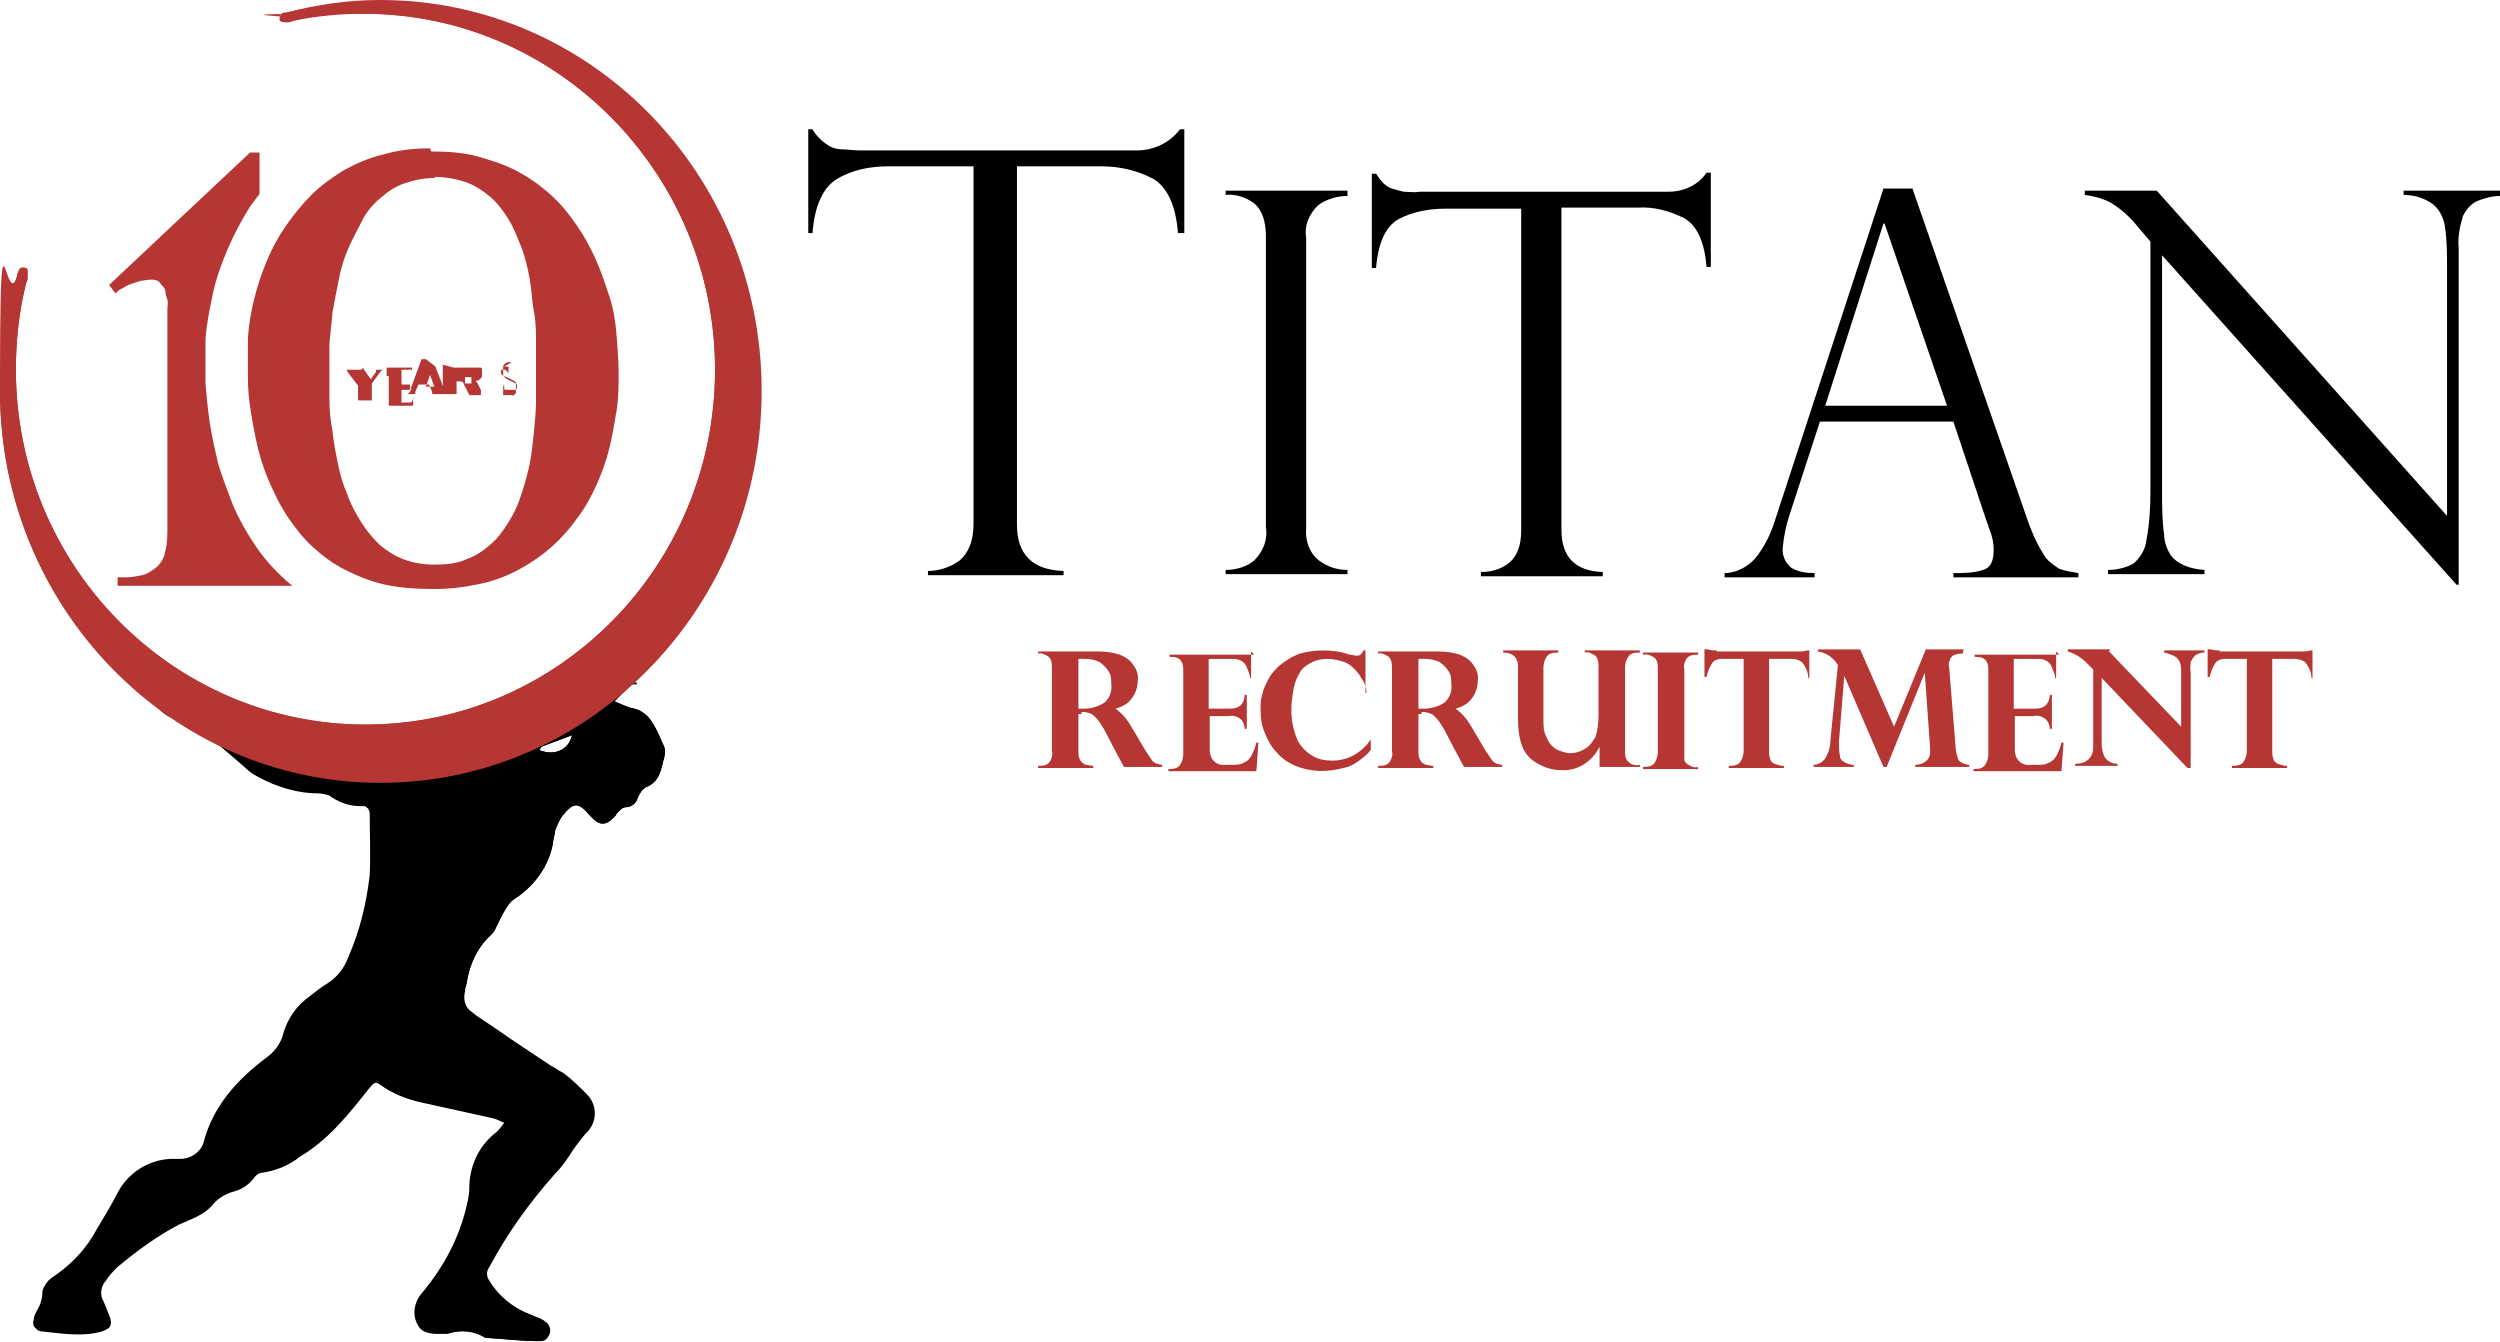 <svg xmlns="http://www.w3.org/2000/svg" version="1.1" viewBox="0 0 236 126.7">
  <!-- Generator: Adobe Illustrator 29.5.1, SVG Export Plug-In . SVG Version: 2.1.0 Build 141)  -->
  <defs>
    <style>
      .st0 {
        fill: #b43736;
      }

      .st1 {
        fill: #b53632;
      }
    </style>
  </defs>
  <g id="logo">
    <path d="M59.7,64.5c-.2.2-.4.4-.6.6-.3.3-.7.7-1.1,1.1.7.3,1.3.6,1.9.7.8.2,1.4.8,1.8,1.5.4.7.7,1.4,1,2.1.1.3.1.6,0,1-.3,1.1-.4,2.3-1.7,2.8-.4.2-.6.6-.8,1-.1.5-.6.9-1.1.9-.3,0-.5.2-.7.4-.1.1-.2.2-.3.4-.9,1-1.5,1-2.4,0-1.1-1.3-1.5-1.3-2.6,0-.3.4-.5.9-.7,1.4,0,.4-.2.8-.2,1.2-.4,2.2-1.8,4.1-3.7,5.3-.3.2-.5.5-.7.8-.4.6-.7,1.3-1,1.9-.1.3-.3.5-.5.7-1.2,1.1-1.9,2.6-2.2,4.2,0,.4-.2.7-.3,1.1-.2.7,0,1.5.6,1.9.8.6,1.6,1.1,2.3,1.6,1.7,1.2,3.5,2.3,5.2,3.5.4.2.8.5,1.2.7.8.6,1.5,1.3,2.2,2,1,1,1,2.6,0,3.6,0,0-.1.1-.2.2-.5.5-.8,1-1.2,1.6-.5.8-1,1.5-1.6,2.1-2.4,2.7-4.5,5.6-6.2,8.8-.3.4-.3.9,0,1.3.9,1.5,2.3,2.6,3.9,3.2.4.2.9.3,1.3.6.5.3.7.9.4,1.4-.2.3-.5.5-.9.5-1.6,0-3.2-.2-4.8-.3,0,0-.1,0-.2,0-1.1-.7-2.4-.8-3.6-.4-.2,0-.5,0-.7,0-.8,0-1.7,0-2.1-.9-.5-.9-.3-2.1.4-2.9,2.1-2.5,3.6-5.3,4.3-8.5.1-.4.2-.9.2-1.4,0-2,.8-3.9,2.4-5.2.3-.2.5-.5.9-1-.4-.2-.7-.3-1.1-.5-2.3-.5-4.5-1-6.8-1.5-1.4-.3-2.7-.8-3.8-1.6-.7-.5-.8-.4-1.3.3-1.9,2.4-3.8,4.8-6.5,6.4-1,.8-2.2,1.3-3.5,1.5-.4,0-.7.3-.9.6-.5.6-1.1,1-1.9,1.2-.7.2-1.4.6-1.9,1.2-.8,1-2.1,1.3-3.2,1.9-2.1,1.1-4,2.5-5.8,4-.4.4-.8.8-1.1,1.3-.5.5-.6,1.4-.2,2,.2.5.4,1,.6,1.5.2.8,0,1-.8,1.2-1.8.5-3.7.2-5.5,0-.7,0-.9-.4-.7-1,0-.3.2-.6.3-.8.3-.5.5-1.1.5-1.7,0-.3.2-.6.4-.9.2-.3.5-.5.8-.7,1.6-1.1,3-2.6,3.9-4.3.7-1.2,1.4-2.3,2-3.5,1-1.9,2.9-3.1,5-3.2.3,0,.6,0,.9,0,1,0,1.9-.6,2.2-1.5.9-3.5,3.2-6,6-8.1.7-.5,1.3-1.3,1.5-2.1.4-1.5,1.3-2.8,2.6-3.7.5-.4,1-.8,1.5-1.1,1-.6,1.7-1.5,2.1-2.6,1.1-2.5,1.7-5.1,2-7.7.1-1.9,0-3.9,0-5.8,0-.4-.3-.7-.6-.8-.1,0-.3,0-.4,0-1.1,0-2.1-.4-2.9-1-.3-.2-.7-.2-1-.2-2,0-4-.6-5.8-1.6-.4-.2-.8-.5-1.1-.8-1.3-1.1-2.5-2.2-3.8-3.2-.7-.5-1.4-.8-2.2-1.1-1-.4-2.1-.8-2.5-1.9,0,0,0-.2-.2-.2l4.9-.2s3.7,6,18.6,5.2c14.6-.8,17.5-6.5,17.5-6.5h4.6ZM54,69.4c-1,.4-1.9.7-2.9,1.1,0,0-.1.2-.2.3,1.4.6,2.8,0,3.1-1.4Z"/>
    <path class="st0" d="M27.2,2.1c-.4,0-.8,0-.8-.3,0-.3.2-.6.4-.6,0,0,.2,0,.2,0C30,.4,32.9,0,35.9,0,55.8,0,71.9,16.5,71.9,36.9s-16.1,36.9-35.9,36.9S0,57.3,0,36.9c0-3.7.5-7.3,1.6-10.8,0-.2.1-.4.2-.6.1-.2.3-.3.6-.2.2,0,.2.2.2.4,0,.2,0,.3,0,.5,0,.1,0,.3-.1.4-.7,2.7-1,5.5-1,8.3,0,18.5,14.8,33.5,33,33.5s33-15,33-33.5S52.6,1.3,34.4,1.3c-2.2,0-4.3.2-6.4.6l-.7.2Z"/>
  </g>
  <g id="Layer_1">
    <g>
      <path d="M111.6,22h-.4c-.2-2.6-1-4.3-2.3-5.1-1.5-.8-3.2-1.2-4.9-1.2h-8v33.8c0,2.9,1.5,4.3,4.4,4.4v.4h-12.8v-.4c1.1,0,2.2-.4,3-1,.8-.7,1.3-1.8,1.3-3.4V15.7h-8c-1.7,0-3.4.3-4.9,1.2-1.3.8-2.1,2.5-2.3,5.1h-.4v-9.8h.4c.2.4.5.7.8,1,.2.2.5.4.8.6.4.2.8.3,1.2.3.5,0,1.1.1,1.7.1h26.1c1.6,0,3.1-.7,4.1-2h.4v9.8h0Z"/>
      <g>
        <path d="M127.2,18.1v.4c-1,0-2,.3-2.8.9-.8.8-1.3,1.9-1.1,3v27.5c-.1,1.1.3,2.3,1.2,3,.8.6,1.7.9,2.7.9v.4h-11.5v-.4c1,0,2-.3,2.7-.9.8-.8,1.3-1.9,1.1-3.1v-27.5c0-1.5-.4-2.5-1.1-3.1-.8-.6-1.8-.9-2.7-.8v-.4h11.5Z"/>
        <path d="M161.5,25.2h-.4c-.2-2.4-.9-3.9-2.1-4.6-1.4-.7-2.9-1.1-4.4-1h-7.2v30.4c0,2.6,1.3,3.9,3.9,4v.4h-11.5v-.4c1,0,2-.3,2.7-.9.7-.6,1.1-1.6,1.1-3v-30.4h-7.2c-1.5,0-3.1.3-4.4,1-1.2.7-1.9,2.2-2.1,4.6h-.4v-8.9h.4c.2.3.4.6.7.9.2.2.5.4.8.5.3.1.7.2,1.1.3.5,0,1,.1,1.5,0h23.5c1.4,0,2.8-.6,3.6-1.8h.4v8.9h0Z"/>
        <path d="M180.5,17.7l10.8,31.1c.4,1.2.9,2.4,1.6,3.5.3.6.9,1,1.5,1.4.6.2,1.2.3,1.8.4v.4h-11.8v-.4c.9,0,1.9,0,2.8-.3.7-.2,1-.8,1-1.9,0-.8-.2-1.5-.5-2.2,0,0,0-.2-.1-.3l-3.2-9.6h-12.6l-2.9,8.9c-.3.9-.5,1.9-.6,2.9-.1.8.2,1.5.8,2,.7.4,1.4.5,2.2.5v.4h-8.5v-.4c1.1,0,2.2-.6,2.9-1.4.9-1.1,1.5-2.4,1.9-3.7l10.2-31.2h2.7,0ZM172.3,38.3h11.5l-5.9-17.2h-.1l-5.5,17.2h0Z"/>
        <path d="M236,18.1v.4c-.7,0-1.5.2-2.2.5-.6.3-1,.8-1.3,1.4-.3,1-.5,2-.4,3v31.8h-.2l-27.8-31.1v22.3c0,1.4,0,2.8.2,4.1,0,.7.3,1.4.6,1.9.6.8,1.7,1.3,3.2,1.4v.4h-9.1v-.4c.8,0,1.7-.2,2.4-.6.6-.5,1.1-1.3,1.2-2.1.3-1.5.4-3.1.4-4.6v-23.7l-1.2-1.4c-.7-.9-1.6-1.7-2.6-2.3-.8-.4-1.6-.6-2.4-.7v-.4h6.8l27.4,30.7v-23.4c0-1.3,0-2.6-.2-3.9-.1-.8-.5-1.6-1.1-2.1-.8-.6-1.8-.9-2.8-.9v-.4h9.1,0Z"/>
      </g>
      <g>
        <path class="st1" d="M102.1,67.4h-.3v3.5c0,.3,0,.6.2.9.1.2.3.3.5.4.2,0,.5.1.7.1v.2h-5.2v-.2c.6,0,.9-.1,1.1-.4.2-.3.3-.7.2-1v-7.8c0-.4,0-.8-.3-1.1-.3-.2-.7-.4-1-.3v-.2h5.7c.7,0,1.4.1,2,.3.5.2,1,.5,1.3,1,.3.4.5.9.4,1.5,0,.8-.4,1.6-1,2.1-.3.2-.7.4-1.1.5.6.4,1.1,1,1.5,1.7l1.3,2.2c.2.3.4.6.6.9.1.2.3.3.5.4.1,0,.3.1.5.1v.2h-3.6c-.3-.6-.6-1.1-.8-1.5-.6-1.1-1-2-1.3-2.4-.2-.4-.5-.7-.8-1-.3-.2-.7-.3-1.1-.3h0ZM102.4,62.2h-.6v4.7h.5c.7,0,1.4-.2,2-.6.5-.5.7-1.1.6-1.8,0-.4,0-.8-.3-1.2-.2-.3-.5-.6-.8-.8-.4-.2-.9-.3-1.4-.3h0Z"/>
        <path class="st1" d="M118.1,61.5v2.5c0,0-.1,0-.1,0,0-.4-.2-.7-.3-1-.1-.3-.3-.5-.5-.6-.3-.2-.6-.2-.9-.2h-2.2v4.7h1.8c.4,0,.8,0,1.2-.3.3-.3.4-.7.4-1h.2v3.2h-.2c0-.4-.2-.8-.5-1-.3-.2-.7-.3-1-.2h-1.8v3.2c0,.7.4,1.3,1.1,1.4h1c.4,0,.8,0,1.1-.2.3-.1.5-.3.7-.6.2-.4.4-.8.5-1.3h.2l-.2,2.7h-8.3v-.2c.6,0,.9-.1,1.1-.4.2-.3.3-.7.3-1v-7.8c0-.4,0-.7-.2-1-.2-.3-.5-.4-1.1-.4h0v-.2h8Z"/>
        <path class="st1" d="M129.3,65.4h-.3c0-.5-.2-1-.5-1.4-.2-.4-.5-.7-.8-1-.3-.3-.7-.5-1.1-.6s-.8-.2-1.3-.2c-.5,0-1.1.1-1.6.4-.4.2-.8.5-1,.9-.3.5-.5,1-.6,1.6-.1.6-.2,1.3-.2,1.9,0,1,.2,2,.6,2.9.3.6.9,1.2,1.5,1.5.5.3,1.1.4,1.8.4,1.5,0,2.8-.8,3.6-2v1c-.3.4-.7.7-1.1,1-.4.3-.9.6-1.5.7-1.5.4-3,.4-4.5-.2-.7-.3-1.3-.7-1.8-1.3-.5-.5-.8-1.1-1.1-1.8s-.4-1.4-.4-2.1,0-1.1.2-1.7c.1-.5.4-1,.6-1.4s.6-.8.9-1.1c.6-.5,1.2-.9,2-1.2.7-.2,1.5-.3,2.2-.3.8,0,1.7.1,2.5.4.2,0,.5.1.7.1.3,0,.5-.2.6-.5h.2v4h0Z"/>
        <path class="st1" d="M134.2,67.4h-.3v3.5c0,.3,0,.6.2.9.1.2.3.3.5.4.2,0,.5.1.7.1v.2h-5.2v-.2c.6,0,.9-.1,1.1-.4.2-.3.3-.7.2-1v-7.8c0-.4,0-.8-.3-1.1-.3-.2-.7-.4-1-.3v-.2h5.7c.7,0,1.4.1,2,.3.5.2,1,.5,1.3,1,.3.4.5.9.4,1.5,0,.8-.4,1.6-1,2.1-.3.2-.7.4-1.1.5.6.4,1.1,1,1.5,1.7l1.3,2.2c.2.3.4.6.6.9.1.2.3.3.5.4.1,0,.3.1.5.1v.2h-3.6c-.3-.6-.6-1.1-.8-1.5-.6-1.1-1-2-1.3-2.4-.2-.4-.5-.7-.8-1-.3-.2-.7-.3-1.1-.3h0ZM134.5,62.2h-.6v4.7h.5c.7,0,1.4-.2,2-.6.5-.5.7-1.1.6-1.8,0-.4,0-.8-.3-1.2-.2-.3-.5-.6-.8-.8-.4-.2-.9-.3-1.4-.3h0Z"/>
        <path class="st1" d="M151,72.6v-2.1h0c-.7,1.4-2.1,2.3-3.6,2.2-.8,0-1.5-.2-2.2-.6-.6-.3-1.1-.8-1.4-1.4-.4-.9-.5-1.9-.5-2.9v-4.7c0-.4,0-.7-.3-1.1-.3-.3-.7-.4-1.1-.4v-.2h5.2v.2c-.6,0-.9.1-1.1.4-.2.3-.3.7-.3,1v4.9c0,.6,0,1.2.3,1.7.2.6.7,1.1,1.3,1.3.3.1.6.2.9.2.7,0,1.4-.3,1.8-.7.2-.2.4-.5.6-.8.2-.6.3-1.3.3-2v-4.6c0-.4,0-.8-.3-1.1-.3-.2-.7-.4-1-.3v-.2h5.2v.2c-.6,0-.9.1-1.1.4-.2.3-.3.7-.3,1v7.8c0,.4,0,.8.3,1.1.3.3.7.4,1.1.3v.2h-3.8,0Z"/>
        <path class="st1" d="M155.1,61.8v-.2h5.2v.2c-.6,0-.9.1-1.1.4-.2.3-.3.7-.2,1v7.8c0,.2,0,.4,0,.7,0,.2.2.4.4.5.3.2.6.3.9.2h0v.2h-5.2v-.2c.6,0,.9-.1,1.1-.4.2-.3.3-.7.3-1v-7.8c0-.4,0-.8-.3-1.1-.3-.2-.7-.4-1-.3h0Z"/>
        <path class="st1" d="M162,61.5h7.7c.3,0,.6,0,.9-.1h.2v2.6c0,0-.1,0-.1,0,0-.5-.2-1-.6-1.5-.3-.2-.6-.3-1-.3h-2.1v8.7c0,.2,0,.5.1.7,0,.2.2.4.4.5.3.1.6.2.9.2v.2h-5.2v-.2c.6,0,.9-.1,1.1-.4.2-.3.3-.7.3-1v-8.7h-2.1c-.3,0-.6.1-.8.3-.3.4-.5.9-.6,1.4h-.2v-2.6h.3c.3.1.6.1.9.1h0Z"/>
        <path class="st1" d="M185.3,61.5v.2c-.2,0-.5,0-.7.1-.2,0-.4.2-.5.4-.1.3-.2.5-.1.8l.6,7.4c0,.4.1.8.2,1.1,0,.2.2.4.4.5.2.1.5.2.7.2v.2h-5.1v-.2c.7,0,1.3-.4,1.4-1,0-.2,0-.4,0-.6l-.5-7.1h0l-3.6,8.9h-.3l-3.7-8.6h0l-.5,6.2c0,.5,0,.9.1,1.4,0,.3.3.5.5.6.2.1.5.2.8.2v.2h-3.8v-.2c.4,0,.8-.2,1.1-.6.3-.5.5-1.1.5-1.8l.7-7c-.4-.7-1.1-1.2-1.9-1.3v-.2h4l3.2,7.3,3-7.3h3.6,0Z"/>
        <path class="st1" d="M194.1,61.5v2.5c0,0-.1,0-.1,0,0-.4-.2-.7-.3-1-.1-.3-.3-.5-.5-.6-.3-.2-.6-.2-.9-.2h-2.2v4.7h1.8c.4,0,.8,0,1.2-.3.3-.3.4-.7.4-1h.2v3.2h-.2c0-.4-.2-.8-.5-1-.3-.2-.7-.3-1-.2h-1.8v3.2c0,.7.4,1.3,1.1,1.4h1c.4,0,.8,0,1.1-.2.3-.1.5-.3.7-.6.2-.4.4-.8.5-1.3h.2l-.2,2.7h-8.3v-.2c.6,0,.9-.1,1.1-.4.2-.3.3-.7.3-1v-7.8c0-.4,0-.7-.2-1-.2-.3-.5-.4-1.1-.4h0v-.2h8Z"/>
        <path class="st1" d="M199.1,61.5l6.8,7.1v-5.1c0-.5,0-1-.4-1.4-.4-.3-.8-.4-1.2-.5v-.2h3.8v.2c-.3,0-.7.1-.9.3-.2.2-.3.4-.4.6,0,.3-.1.6,0,.9v9.1h-.3l-8.1-8.5v6.2c0,.5.1.9.3,1.3.3.4.7.6,1.2.6v.2h-4v-.2c1.1,0,1.7-.6,1.7-1.6v-7.3s0,0-.1-.1-.1-.1-.2-.2l-.3-.3c-.5-.5-1.1-.9-1.8-1.1v-.2h4Z"/>
        <path class="st1" d="M209.5,61.5h7.7c.3,0,.6,0,.9-.1h.2v2.6c0,0-.1,0-.1,0,0-.5-.2-1-.6-1.5-.3-.2-.6-.3-1-.3h-2.1v8.7c0,.2,0,.5.1.7,0,.2.2.4.4.5.3.1.6.2.9.2v.2h-5.2v-.2c.6,0,.9-.1,1.1-.4.2-.3.3-.7.3-1v-8.7h-2.1c-.3,0-.6.1-.8.3-.3.4-.5.9-.6,1.4h-.2v-2.6h.3c.3.1.6.1.9.1h0Z"/>
      </g>
      <path d="M59.7,64.5c-.2.2-.4.4-.6.6-.3.3-.7.7-1.1,1.1.7.3,1.3.6,1.9.7.8.2,1.4.8,1.8,1.5.4.7.7,1.4,1,2.1.1.3.1.6,0,1-.3,1.1-.4,2.3-1.7,2.8-.4.2-.6.6-.8,1-.1.5-.6.9-1.1.9-.3,0-.5.2-.7.4-.1.1-.2.2-.3.4-.9,1-1.5,1-2.4,0-1.1-1.3-1.6-1.3-2.6,0-.3.4-.5.9-.7,1.4,0,.4-.2.8-.2,1.2-.4,2.2-1.8,4.1-3.7,5.3-.3.2-.5.5-.7.8-.4.6-.7,1.3-1,1.9-.1.3-.3.5-.5.7-1.2,1.1-1.9,2.6-2.2,4.2,0,.3-.2.7-.2,1.1-.2.7,0,1.5.6,1.9.7.6,1.6,1.1,2.3,1.6,1.7,1.2,3.4,2.3,5.2,3.5.4.2.8.5,1.2.7.8.6,1.5,1.3,2.2,2,1,1,1,2.6,0,3.6l-.2.2c-.4.5-.8,1-1.2,1.6-.5.8-1,1.5-1.6,2.1-2.4,2.7-4.5,5.6-6.2,8.8-.3.4-.3.9,0,1.3.9,1.5,2.3,2.6,3.9,3.2.4.2.9.3,1.3.6.5.3.7.9.4,1.4s-.5.5-.9.5c-1.6,0-3.2-.2-4.8-.3,0,0-.1,0-.2,0-1.1-.7-2.4-.8-3.6-.4-.2,0-.5,0-.7,0-.8,0-1.7,0-2-.9-.5-.9-.3-2.1.4-2.9,2.1-2.5,3.6-5.3,4.4-8.5.1-.4.2-.9.1-1.4,0-2,.8-3.9,2.4-5.2.3-.2.5-.5.9-1-.4-.2-.7-.3-1.1-.4-2.3-.5-4.5-1-6.8-1.5-1.4-.3-2.7-.8-3.8-1.6-.7-.5-.8-.3-1.3.3-1.9,2.4-3.8,4.8-6.5,6.4-1,.8-2.2,1.3-3.5,1.5-.4,0-.7.3-.9.6-.5.6-1.1,1-1.9,1.2-.7.2-1.4.6-1.9,1.2-.8,1-2.1,1.4-3.2,1.9-2.1,1.1-4,2.5-5.8,4-.4.4-.8.8-1.1,1.3-.5.5-.6,1.4-.2,2,.2.5.4,1,.6,1.5.2.8,0,1-.8,1.3-1.8.5-3.7.2-5.5,0-.7,0-.9-.4-.7-1,0-.3.2-.6.3-.8.3-.5.5-1.1.5-1.7,0-.3.2-.6.4-.9.2-.3.5-.5.8-.7,1.6-1.1,3-2.6,3.9-4.3.7-1.2,1.4-2.3,2-3.5,1-1.9,2.9-3.1,5-3.2.3,0,.6,0,.9,0,1,0,1.9-.6,2.1-1.6.9-3.5,3.2-6,6-8.1.7-.5,1.3-1.3,1.5-2.1.4-1.5,1.3-2.8,2.6-3.7.5-.4,1-.8,1.5-1.1,1-.6,1.7-1.5,2.1-2.6,1.1-2.5,1.7-5.1,2-7.7,0-1.9,0-3.9,0-5.8,0-.4-.3-.7-.6-.8-.1,0-.3,0-.4,0-1.1,0-2.1-.4-2.9-1-.3-.1-.7-.2-1-.2-2,0-4-.6-5.8-1.6-.4-.2-.8-.5-1.1-.8-1.3-1.1-2.5-2.2-3.8-3.2-.7-.5-1.4-.8-2.2-1.1-1-.4-2.1-.8-2.5-1.9,0,0,0-.2-.2-.2l4.9-.2s3.7,6,18.6,5.2c14.6-.8,17.5-6.5,17.5-6.5h4.6c0-.1,0-.2,0-.2ZM54,69.4c-1,.4-1.9.7-2.9,1.1,0,0-.1.2-.2.3,1.4.6,2.8,0,3.1-1.4h0Z"/>
      <path class="st1" d="M27.2,2.1c-.4,0-.8,0-.8-.3,0-.3.2-.6.4-.6,0,0,.2,0,.2,0,2.9-.7,5.9-1.1,8.9-1.1,19.8,0,35.9,16.5,35.9,36.9s-16.1,36.9-35.9,36.9S0,57.3,0,36.9s.5-7.3,1.6-10.8c0-.2.1-.4.2-.6,0-.2.3-.3.6-.2.2,0,.2.2.2.4,0,.2,0,.3,0,.5,0,0,0,.3-.1.4-.7,2.7-1,5.5-1,8.3,0,18.5,14.8,33.5,33,33.5s33-15,33-33.5S52.6,1.3,34.4,1.3s-4.3.2-6.4.6h-.7q0,.1,0,.1Z"/>
      <path class="st1" d="M15.6,52.2c-.2.6-.5,1.1-.9,1.4-.4.3-.8.6-1.3.7s-1,.2-1.5.2h-.8v.8h16.5c-.2-.2-.4-.3-.6-.5-1.1-1-2.1-2.1-2.9-3.3-.8-1.2-1.5-2.4-2.1-3.8-.5-1.3-1-2.6-1.4-3.9-.3-1.3-.6-2.6-.8-3.9-.2-1.3-.3-2.5-.4-3.7,0-1.4,0-2.8,0-4.2.1-1.4.4-2.9.7-4.3.3-1.4.8-2.8,1.4-4.2.6-1.4,1.3-2.7,2.1-4,.3-.4.6-.8.9-1.2v-3.9h-.9l-13.3,12.5.6.8c.2-.2.4-.4.7-.5.3-.2.5-.3.8-.4.3-.1.6-.2.9-.3.3,0,.6-.1.9-.1s.7,0,.9.3.4.4.5.7c0,.3.1.6.2.9s0,.6,0,.9v21c0,.9-.1,1.6-.3,2.2h0Z"/>
      <g>
        <path class="st1" d="M34.3,34.7h0c0,0,0,0,0,0h0s0,0,0,0c0,0,0,0,0,0h0c0,0,0,.1,0,.1s0,0,0,0l.7,1,.5-.7s0,0,0,0c0,0,0,0,0,0,0,0,0,0,0,0h0c0-.1,0-.1,0-.2,0,0,0,0,0,0,0,0,0,0,0,0h-.1c0,0,1.2,0,1.2,0h0c0,0-.1,0-.2,0,0,0-.1,0-.2,0s-.1,0-.2.1,0,0-.1.1l-.8,1.1v1.4s0,0,0,.1c0,0,0,0,0,.1s0,0,.1,0,0,0,.1,0h0c0,0-1.6,0-1.6,0h0c0,0,0,0,0,0,0,0,0,0,.1,0,0,0,0,0,0,0,0,0,0,0,0,0,0,0,0,0,0-.2v-1.2l-1-1.3s0,0,0,0h0c0-.1,0-.1-.1-.2,0,0,0,0-.2,0h0c0,0,1.6,0,1.6,0h0Z"/>
        <path class="st1" d="M36.5,34.7h2.4v.7s0,0,0,0c0,0,0-.1,0-.2,0,0,0-.1,0-.2s0,0-.1-.1-.1,0-.2,0h-.7v1.4h.7s0,0,.1,0c0,0,0,0,0,0s0,0,0-.1c0,0,0,0,0-.2h0v1h0s0,0,0-.1c0,0,0,0,0-.1s0,0-.1,0c0,0,0,0-.1,0h-.6v1s0,0,0,.1c0,0,0,0,0,.1s0,0,.1,0,0,0,.1,0h.4c0,0,.1,0,.2,0,0,0,.1,0,.2-.1,0,0,0-.1.1-.2s0-.1,0-.2h0v.8h-2.5c0,0,0,0,0,0,0,0,0,0,.1,0,0,0,0,0,.1,0s0,0,0-.1c0,0,0,0,0-.1v-2.4s0,0,0-.1c0,0,0,0,0-.1s0,0,0,0,0,0-.1,0h-.1c0,0,0,0,0,0Z"/>
        <path class="st1" d="M41.1,34.6l1,2.6s0,0,0,0,0,0,0,0c0,0,0,0,0,0,0,0,0,0,0,0,0,0,0,0,0,0s0,0,0,0c0,0,0,0,.1,0,0,0,0,0,.1,0h0c0,0-1.6,0-1.6,0h0c0,0,0,0,.1,0,0,0,0,0,0,0,0,0,0,0,0,0,0,0,0,0,0,0h0c0-.1,0-.2,0-.2,0,0,0,0,0,0l-.3-.7h-1l-.3.7s0,0,0,.1,0,0,0,.1c0,0,0,0,0,0,0,0,.1,0,.2,0h0c0,0-1,0-1,0h0c0,0,.1,0,.2-.1s0,0,.1-.1c0,0,0-.1.1-.2s0-.1,0-.2l1-2.7h.4,0ZM40.2,36.5h.8l-.4-1.1-.4,1.1Z"/>
        <path class="st1" d="M42.8,34.7h2c0,0,.1,0,.2,0,0,0,.1,0,.2,0s.1,0,.2,0c0,0,0,0,.1.1,0,0,0,0,0,.1s0,.1,0,.2c0,0,0,.1,0,.2s0,.2,0,.2c0,0,0,.1-.1.2,0,0-.1.1-.2.2,0,0-.2,0-.3.1,0,0,.1,0,.2.2,0,0,0,.1.1.2,0,0,0,.1.1.2,0,0,0,.1.1.2,0,0,0,0,0,.1,0,0,0,0,0,.1s0,0,0,.1,0,0,0,.1,0,0,0,.1,0,0,0,0,0,0,0,0,0,0,0,0h0c0,0-1.1,0-1.1,0,0,0,0-.1-.1-.2s0-.1-.1-.2,0-.2-.1-.2,0-.2-.1-.2,0-.1-.1-.2c0,0,0-.1-.1-.2s-.1,0-.2-.1c0,0-.1,0-.2,0h-.2v1.1s0,0,0,.1,0,0,0,0,0,0,0,0,0,0,.1,0h0c0,0-1.6,0-1.6,0h0c0,0,0,0,0,0h.1s0,0,.1,0c0,0,0,0,0,0,0,0,0,0,0-.2v-2.5s0,0,0-.1c0,0,0,0,0,0,0,0,0,0,0,0,0,0,0,0-.1,0h0c0,0,0,0,0,0ZM43.9,34.8v1.4h.2c0,0,.1,0,.2,0,0,0,.1,0,.1,0,0,0,0,0,.1,0,0,0,0,0,0,0s0,0,0,0c0,0,0,0,0-.1,0,0,0,0,0-.1h0v-.2s0,0,0-.1c0,0,0,0,0-.1,0,0,0,0,0,0s0,0,0,0c0,0,0,0-.1,0,0,0,0,0-.1,0s-.1,0-.2,0h-.2,0Z"/>
        <path class="st1" d="M47.6,34.6h.1s0,0,.1,0,0,0,.1,0c0,0,0,0,.1,0s0,0,0,0c0,0,0,0,0,0h0v.8h0c0-.1,0-.2-.1-.3s-.1-.1-.2-.2c0,0-.1,0-.2,0,0,0-.1,0-.2,0h0s0,0,0,0,0,0,0,0,0,0,0,0,0,0,0,0c0,0,0,0,0,0,0,0,0,0,0,0h0c0,.2,0,.2,0,.3,0,0,0,.1.1.2,0,0,0,0,.2.1,0,0,.1,0,.2.1,0,0,.1,0,.2.1,0,0,.1,0,.2.1,0,0,.1,0,.2.1,0,0,.1,0,.2.1,0,0,0,0,.1.1s0,0,0,.1c0,0,0,0,0,.2,0,0,0,.1,0,.2s0,.1,0,.2c0,0,0,.1,0,.2,0,0,0,0,0,.1s0,0-.1.1c0,0,0,0-.1.1s-.1,0-.2,0c0,0-.1,0-.2,0,0,0-.2,0-.2,0h-.2s0,0-.1,0,0,0-.1,0c0,0,0,0,0,0s0,0,0,0,0,0,0,0h0s0,0,0,0,0,0,0,0h0v-.9h.1s0,0,0,.1c0,0,0,0,0,.1,0,0,0,0,0,.1s0,0,.1.1c0,0,0,0,.1,0,0,0,0,0,.1,0,0,0,0,0,.2,0s.1,0,.2,0,.1,0,.2,0c0,0,.1,0,.2,0,0,0,0,0,.1-.1,0,0,0-.1,0-.2,0,0,0,0,0-.1,0,0,0,0,0-.1,0,0,0,0-.1-.1,0,0-.1,0-.2-.1s-.1,0-.2-.1c0,0-.1,0-.2-.1,0,0-.1,0-.2-.1s-.1,0-.2-.1c0,0-.1-.2-.2-.3,0,0,0-.2,0-.3h0c0-.2,0-.3,0-.3,0,0,0-.1,0-.2s0-.1.1-.2c0,0,0,0,.1-.1s.1,0,.2-.1.1,0,.2,0c0,0,.2,0,.2,0h0Z"/>
      </g>
      <path class="st1" d="M40.7,14.3c1.6,0,3.1.1,4.5.5s2.6.8,3.7,1.4c1.1.6,2.1,1.3,3.1,2.2s1.7,1.8,2.4,2.8c.7,1,1.3,2.1,1.8,3.2s.9,2.3,1.3,3.5.6,2.4.7,3.7c.1,1.2.2,2.5.2,3.6s0,2.4-.2,3.6-.4,2.4-.7,3.6c-.3,1.2-.7,2.3-1.2,3.4-.5,1.1-1.1,2.2-1.8,3.1-.7,1-1.5,1.9-2.4,2.7s-1.9,1.5-3,2.1c-1.1.6-2.3,1.1-3.7,1.4-1.4.3-2.8.5-4.4.5-1.7,0-3.2-.1-4.6-.4-1.4-.3-2.6-.8-3.8-1.4s-2.1-1.3-3-2.1c-.9-.8-1.6-1.7-2.3-2.7-.7-1-1.2-2-1.7-3.1-.5-1.1-.9-2.2-1.2-3.4-.3-1.2-.5-2.3-.7-3.5s-.3-2.3-.3-3.4c0-1.2,0-2.4,0-3.7.1-1.3.3-2.5.6-3.7s.7-2.4,1.2-3.6c.5-1.2,1.1-2.3,1.8-3.3s1.5-2,2.4-2.9c.9-.9,1.9-1.6,3-2.3,1.1-.6,2.4-1.2,3.7-1.5,1.4-.4,2.8-.6,4.5-.6h0ZM41.1,16.8c-1.1,0-2,.2-2.9.5s-1.6.8-2.3,1.4c-.7.6-1.3,1.3-1.7,2.1s-.9,1.7-1.3,2.6c-.4.9-.7,1.9-.9,2.9-.2,1-.4,2-.6,3.1-.1,1-.2,2-.3,3,0,1,0,1.9,0,2.7s0,1.7,0,2.7c0,1,.1,1.9.3,3,.1,1,.3,2,.5,3,.2,1,.5,2,.9,2.9.3.9.8,1.8,1.3,2.6.5.8,1.1,1.5,1.7,2.1.7.6,1.5,1.1,2.3,1.4s1.8.5,2.9.5c1.1,0,2.2-.1,3-.5.9-.3,1.6-.8,2.3-1.4.7-.6,1.2-1.3,1.7-2.1s.9-1.6,1.2-2.6c.3-.9.6-1.9.8-2.9.2-1,.3-2,.4-3s.2-2,.2-3c0-1,0-1.8,0-2.7s0-1.7,0-2.7,0-2-.2-3-.2-2-.4-3.1c-.2-1-.4-2-.8-3s-.7-1.8-1.2-2.6c-.5-.8-1-1.5-1.7-2.1s-1.5-1.1-2.3-1.4c-.9-.3-1.9-.5-3-.5h0Z"/>
    </g>
  </g>
</svg>
